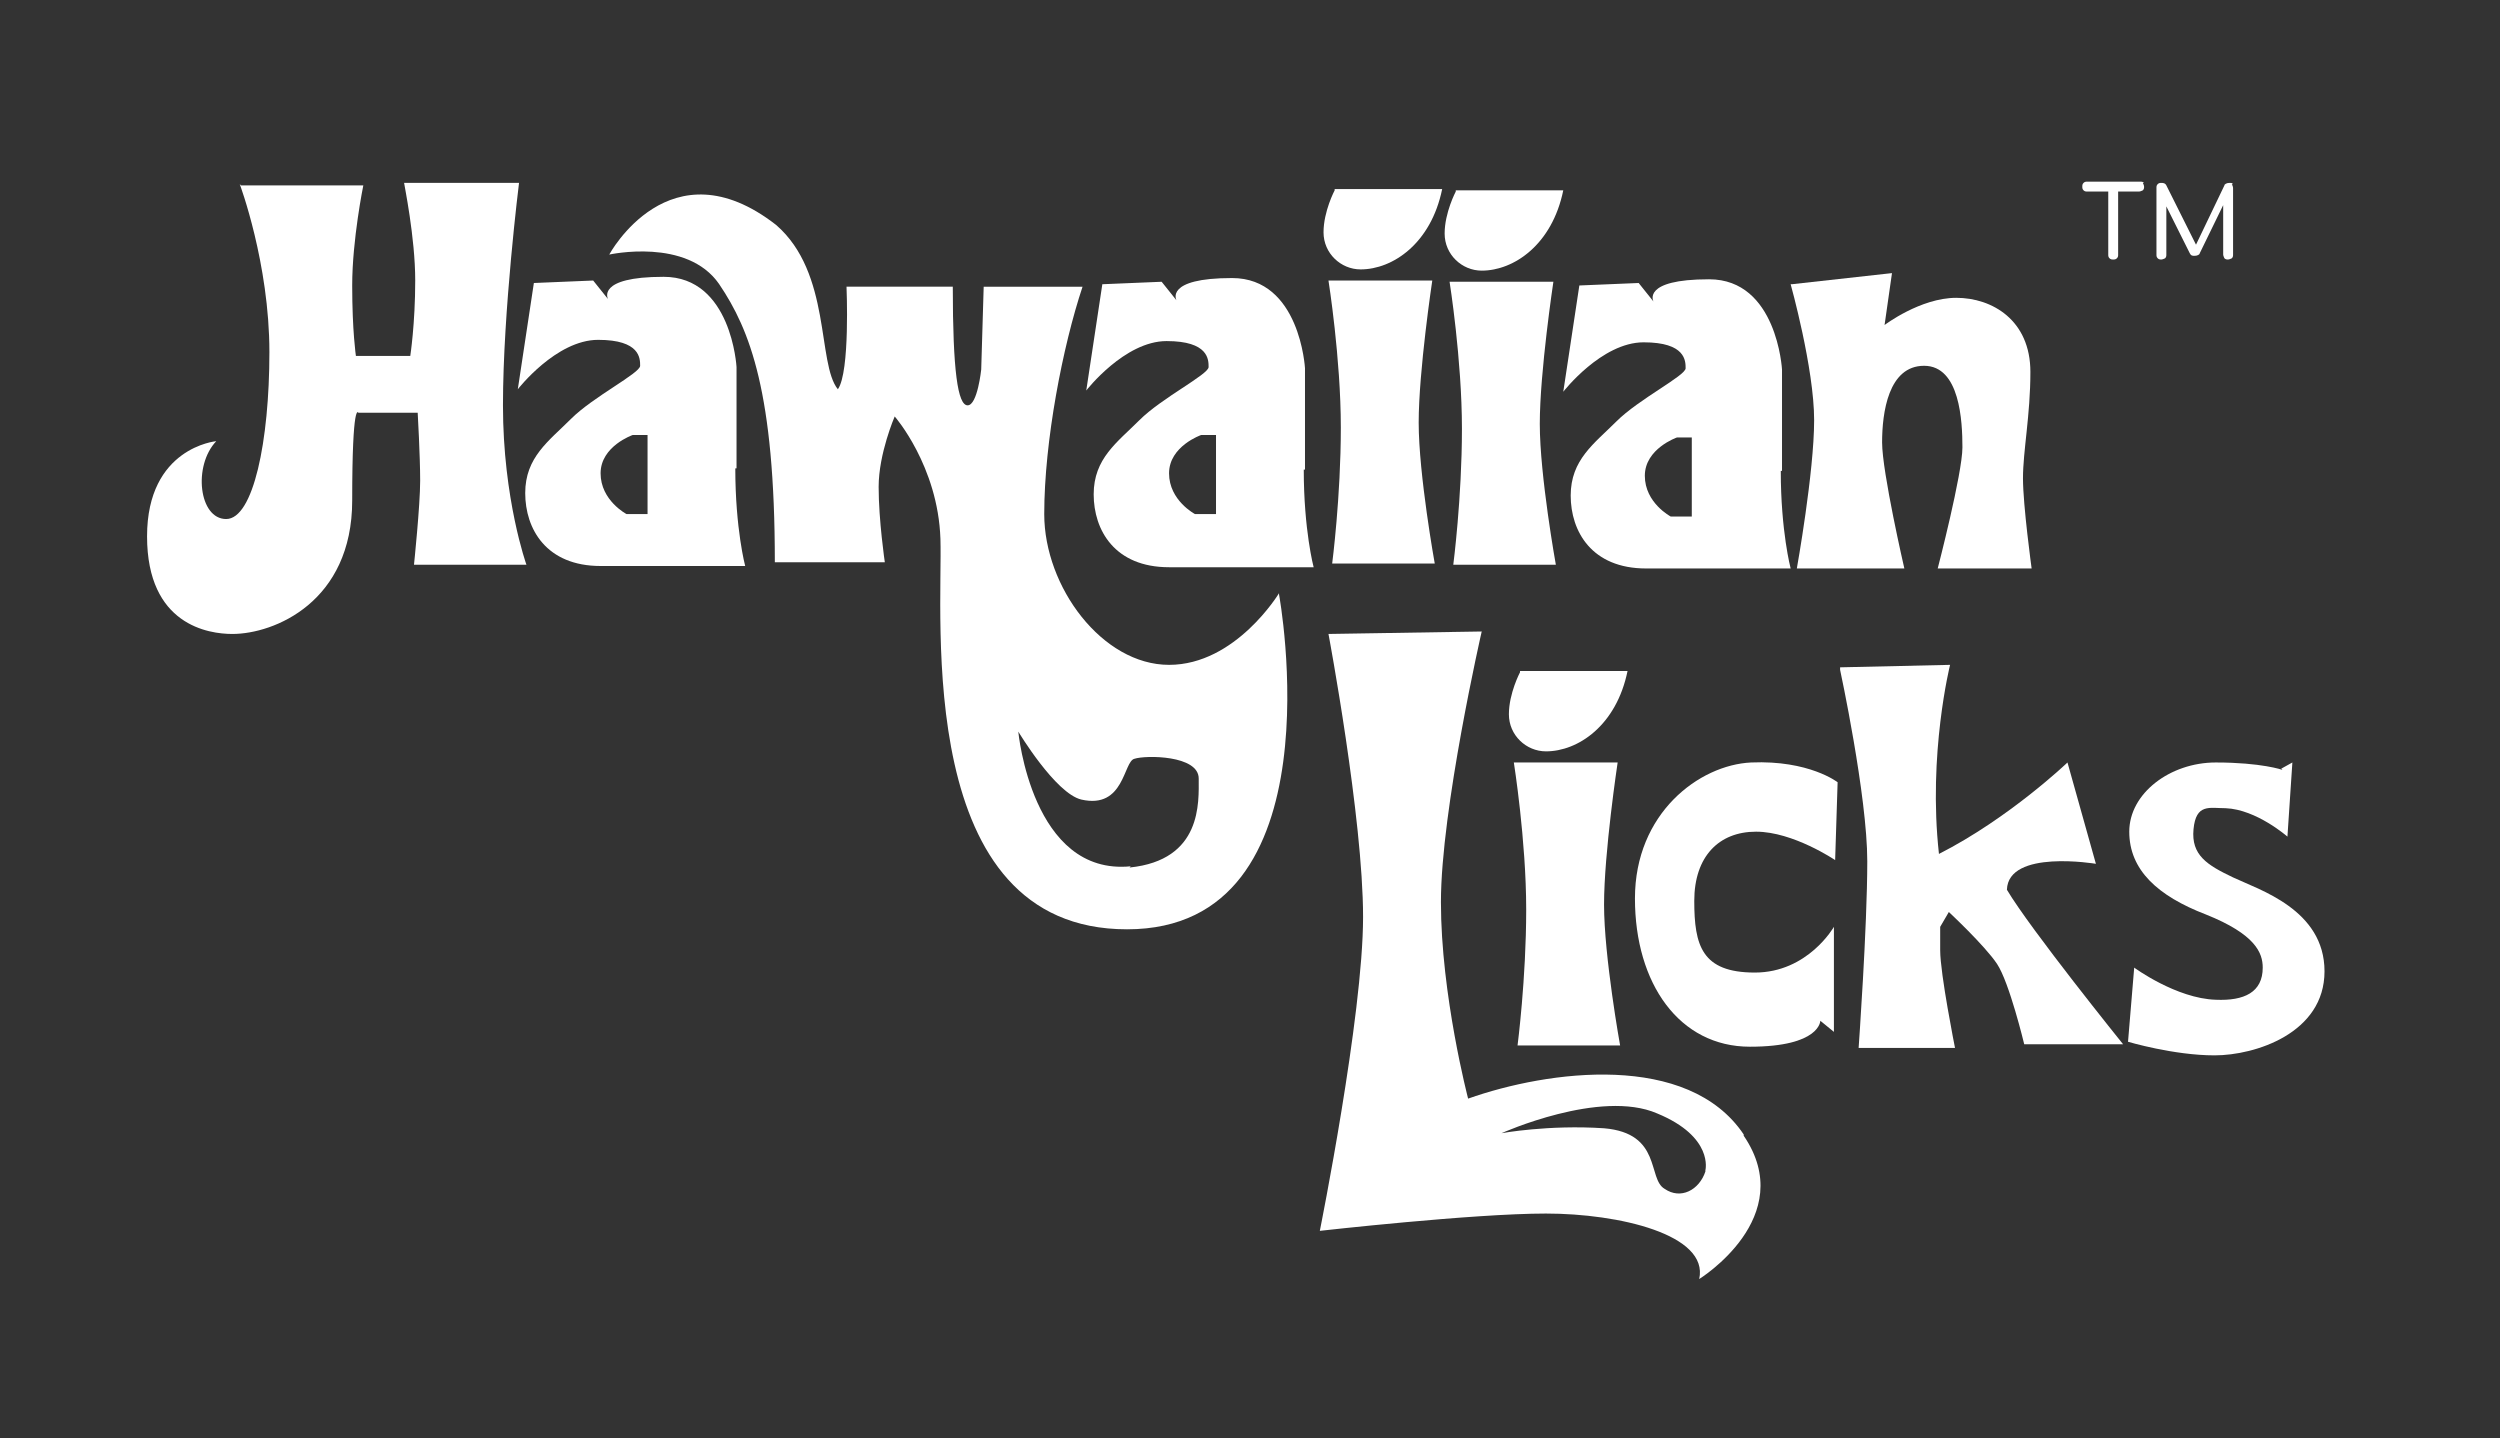 <?xml version="1.0" encoding="UTF-8"?>
<svg id="Layer_1" data-name="Layer 1" xmlns="http://www.w3.org/2000/svg" version="1.1" viewBox="0 0 202.3 116.4">
  <rect x="0" y="0" width="202.3" height="116.4" fill="#333333" stroke="none"/>
  <defs>
    <style>
      .cls-1 {
        fill: #fff;
        stroke-width: 0px;
      }
    </style>
  </defs>
  <g>
    <path class="cls-1" d="M19.4,14.9s2.4,6.4,2.4,13.6-1.3,13.5-3.5,13.5-2.7-4.3-.8-6.3c0,0-5.6.5-5.6,7.7s5,7.9,6.9,7.9c3.4,0,9.7-2.6,9.7-10.8s.5-7.1.5-7.1h4.8s.2,3.5.2,5.5-.5,6.8-.5,6.8h9.1s-1.9-5.3-1.9-12.9,1.3-18,1.3-18h-9.3c0,.1.9,4.4.9,7.9s-.4,6.1-.4,6.1h-4.4s-.3-2-.3-5.7.9-8.1.9-8.1h-9.9Z"/>
    <path class="cls-1" d="M59.6,37.9v-8.2s-.4-7.3-5.9-7.3-4.5,1.8-4.5,1.8l-1.2-1.5-4.8.2-1.3,8.6s3.1-4,6.5-4,3.4,1.5,3.4,2.1-3.8,2.5-5.6,4.3c-1.8,1.8-3.7,3.1-3.7,6s1.7,5.9,6.1,5.9h11.7s-.8-3-.8-7.9ZM52.4,41.6h-1.7s-2.1-1.1-2.1-3.3,2.6-3.1,2.6-3.1h1.2c0,.1,0,6.4,0,6.4Z"/>
    <path class="cls-1" d="M105.6,38v-8.2s-.4-7.3-5.9-7.3-4.5,1.8-4.5,1.8l-1.2-1.5-4.8.2-1.3,8.6s3.1-4,6.5-4,3.4,1.5,3.4,2.1-3.8,2.5-5.6,4.3c-1.8,1.8-3.7,3.1-3.7,6s1.7,5.9,6.1,5.9h11.7s-.8-3-.8-7.9ZM98.4,41.6h-1.7s-2.1-1.1-2.1-3.3,2.6-3.1,2.6-3.1h1.2c0,.1,0,6.4,0,6.4Z"/>
    <g>
      <path class="cls-1" d="M107.5,22.7s1,6.3,1,11.9-.7,11-.7,11h8.3s-1.3-7.2-1.3-11.4,1.1-11.5,1.1-11.5h-8.3Z"/>
      <path class="cls-1" d="M108,15.4s-.9,1.7-.9,3.4,1.4,3,3,3c2.6,0,5.7-2.1,6.6-6.5h-8.7Z"/>
    </g>
    <g>
      <path class="cls-1" d="M117.3,22.8s1,6.3,1,11.9-.7,11-.7,11h8.3s-1.3-7.2-1.3-11.4,1.1-11.5,1.1-11.5h-8.3Z"/>
      <path class="cls-1" d="M117.8,15.5s-.9,1.7-.9,3.4,1.4,3,3,3c2.6,0,5.7-2.1,6.6-6.5h-8.7Z"/>
    </g>
    <path class="cls-1" d="M144.2,38.1v-8.2s-.4-7.3-5.9-7.3-4.5,1.8-4.5,1.8l-1.2-1.5-4.8.2-1.3,8.6s3.1-4,6.5-4,3.4,1.5,3.4,2.1-3.8,2.5-5.6,4.3c-1.8,1.8-3.7,3.1-3.7,6s1.7,5.9,6.1,5.9h11.7s-.8-3-.8-7.9ZM136.9,41.8h-1.7s-2.1-1.1-2.1-3.3,2.6-3.1,2.6-3.1h1.2c0,.1,0,6.4,0,6.4Z"/>
    <path class="cls-1" d="M144.9,23s1.9,6.8,1.9,11-1.4,12-1.4,12h8.7s-1.8-7.8-1.8-10.2.5-6.2,3.4-6.2,3.1,4.5,3.1,6.6-2,9.8-2,9.8h7.6s-.7-5.1-.7-7.3.6-5.1.6-8.6c0-4.2-3.1-6-6-6s-5.8,2.2-5.8,2.2l.6-4.2-8.1.9Z"/>
    <g>
      <path class="cls-1" d="M122.5,61.7s1,6.3,1,11.9-.7,11-.7,11h8.3s-1.3-7.2-1.3-11.4,1.1-11.5,1.1-11.5h-8.3Z"/>
      <path class="cls-1" d="M123,54.4s-.9,1.7-.9,3.4,1.4,3,3,3c2.6,0,5.7-2.1,6.6-6.5h-8.7Z"/>
    </g>
    <path class="cls-1" d="M148.5,69.6l.2-6.3s-2.3-1.8-7-1.6c-4.2.2-9.4,4.1-9.4,11s3.6,12,9.3,12,5.7-2.1,5.7-2.1l1.1.9v-8.5s-2.1,3.7-6.4,3.7-4.9-2.2-4.9-5.8,2-5.6,5-5.6,6.4,2.3,6.4,2.3Z"/>
    <path class="cls-1" d="M148.9,54.2s2.2,10.2,2.2,15.5-.7,15.1-.7,15.1h7.8s-1.2-6-1.2-7.9v-1.9l.7-1.2s2.9,2.7,3.9,4.2c1,1.5,2.2,6.5,2.2,6.5h8s-7.5-9.3-9.4-12.5c.1-3.3,7.2-2.1,7.2-2.1l-2.3-8.2s-4.7,4.5-10.4,7.4c-.9-8.1.9-15.3.9-15.3l-8.9.2Z"/>
    <path class="cls-1" d="M184.7,62.3s-1.7-.6-5.4-.6-7,2.5-7,5.6,2.3,5.2,6.2,6.7c4,1.6,4.6,3.1,4.6,4.3,0,2-1.5,2.7-3.8,2.6-3.2-.1-6.6-2.6-6.6-2.6l-.5,6s3.7,1.1,7,1.1,8.9-1.8,8.9-6.8-5.3-6.6-7.4-7.6c-2.1-1-3.4-1.8-3.2-3.9s1.3-1.7,2.6-1.7c2.5.1,5,2.3,5,2.3l.4-6-.9.5Z"/>
    <path class="cls-1" d="M141.1,91.8c-4.5-6.7-15.8-5.2-22.3-2.9,0,0-2.2-8.4-2.2-15.9s3.3-21.9,3.3-21.9l-12.4.2s2.8,14.9,2.8,22.9-3.5,25.4-3.5,25.4c0,0,12.4-1.4,18.3-1.4s13.2,1.7,12.4,5.3c0,0,8.1-5,3.6-11.6ZM138,94.8c-.5,1.5-2,2.3-3.3,1.4-1.4-.8-.2-4.5-4.9-4.9-4.5-.3-8.3.4-8.3.4,0,0,8-3.6,12.6-1.6,4.6,1.9,3.9,4.6,3.9,4.6Z"/>
    <path class="cls-1" d="M103.5,48s-3.5,5.8-8.9,5.8-10.1-6.3-10.1-12.2,1.5-13.6,3.1-18.4h-8c0,0-.2,6.7-.2,6.7,0,0-.3,2.9-1.1,2.9s-1.2-2.8-1.2-9.6h-8.6s.3,6.9-.7,8.3c-1.7-2.1-.5-9.4-5-13.3-8.6-6.7-13.5,2.4-13.5,2.4,0,0,6.3-1.4,8.9,2.4,2.5,3.7,4.5,8.8,4.5,22.5h8.9s-.5-3.4-.5-6.1,1.3-5.7,1.3-5.7c0,0,3.5,4,3.7,9.9.2,6.4-2.2,31.6,15.1,31.6s12.3-27.1,12.3-27.1ZM91.5,70.1c-8,.8-9.1-10.9-9.1-10.9,0,0,3,5,5.1,5.5,3.5.8,3.4-3.1,4.3-3.3.9-.3,5.2-.3,5.2,1.6,0,1.9.3,6.6-5.6,7.2Z"/>
  </g>
  <g>
    <path class="cls-1" d="M173.4,14.8c0,0,.1.2.1.3s0,.2-.1.3c0,0-.2.1-.3.1h-1.7v5.1c0,.1,0,.2-.1.3s-.2.1-.3.1-.2,0-.3-.1-.1-.2-.1-.3v-5.1h-1.7c-.1,0-.2,0-.3-.1s-.1-.2-.1-.3,0-.2.1-.3.2-.1.3-.1h4.3c.1,0,.2,0,.3.1Z"/>
    <path class="cls-1" d="M180.6,14.9c0,0,.1.2.1.3v5.4c0,.1,0,.2-.1.3,0,0-.2.1-.3.1s-.2,0-.3-.1c0,0-.1-.2-.1-.3v-4l-1.9,3.9c0,.1-.2.2-.4.2s-.3,0-.4-.2l-1.9-3.8v3.9c0,.1,0,.2-.1.3,0,0-.2.1-.3.1s-.2,0-.3-.1-.1-.2-.1-.3v-5.4c0-.1,0-.2.1-.3s.2-.1.3-.1.3,0,.4.2l2.4,4.8,2.3-4.8c0-.1.2-.2.4-.2s.2,0,.3.1Z"/>
  </g>
</svg>